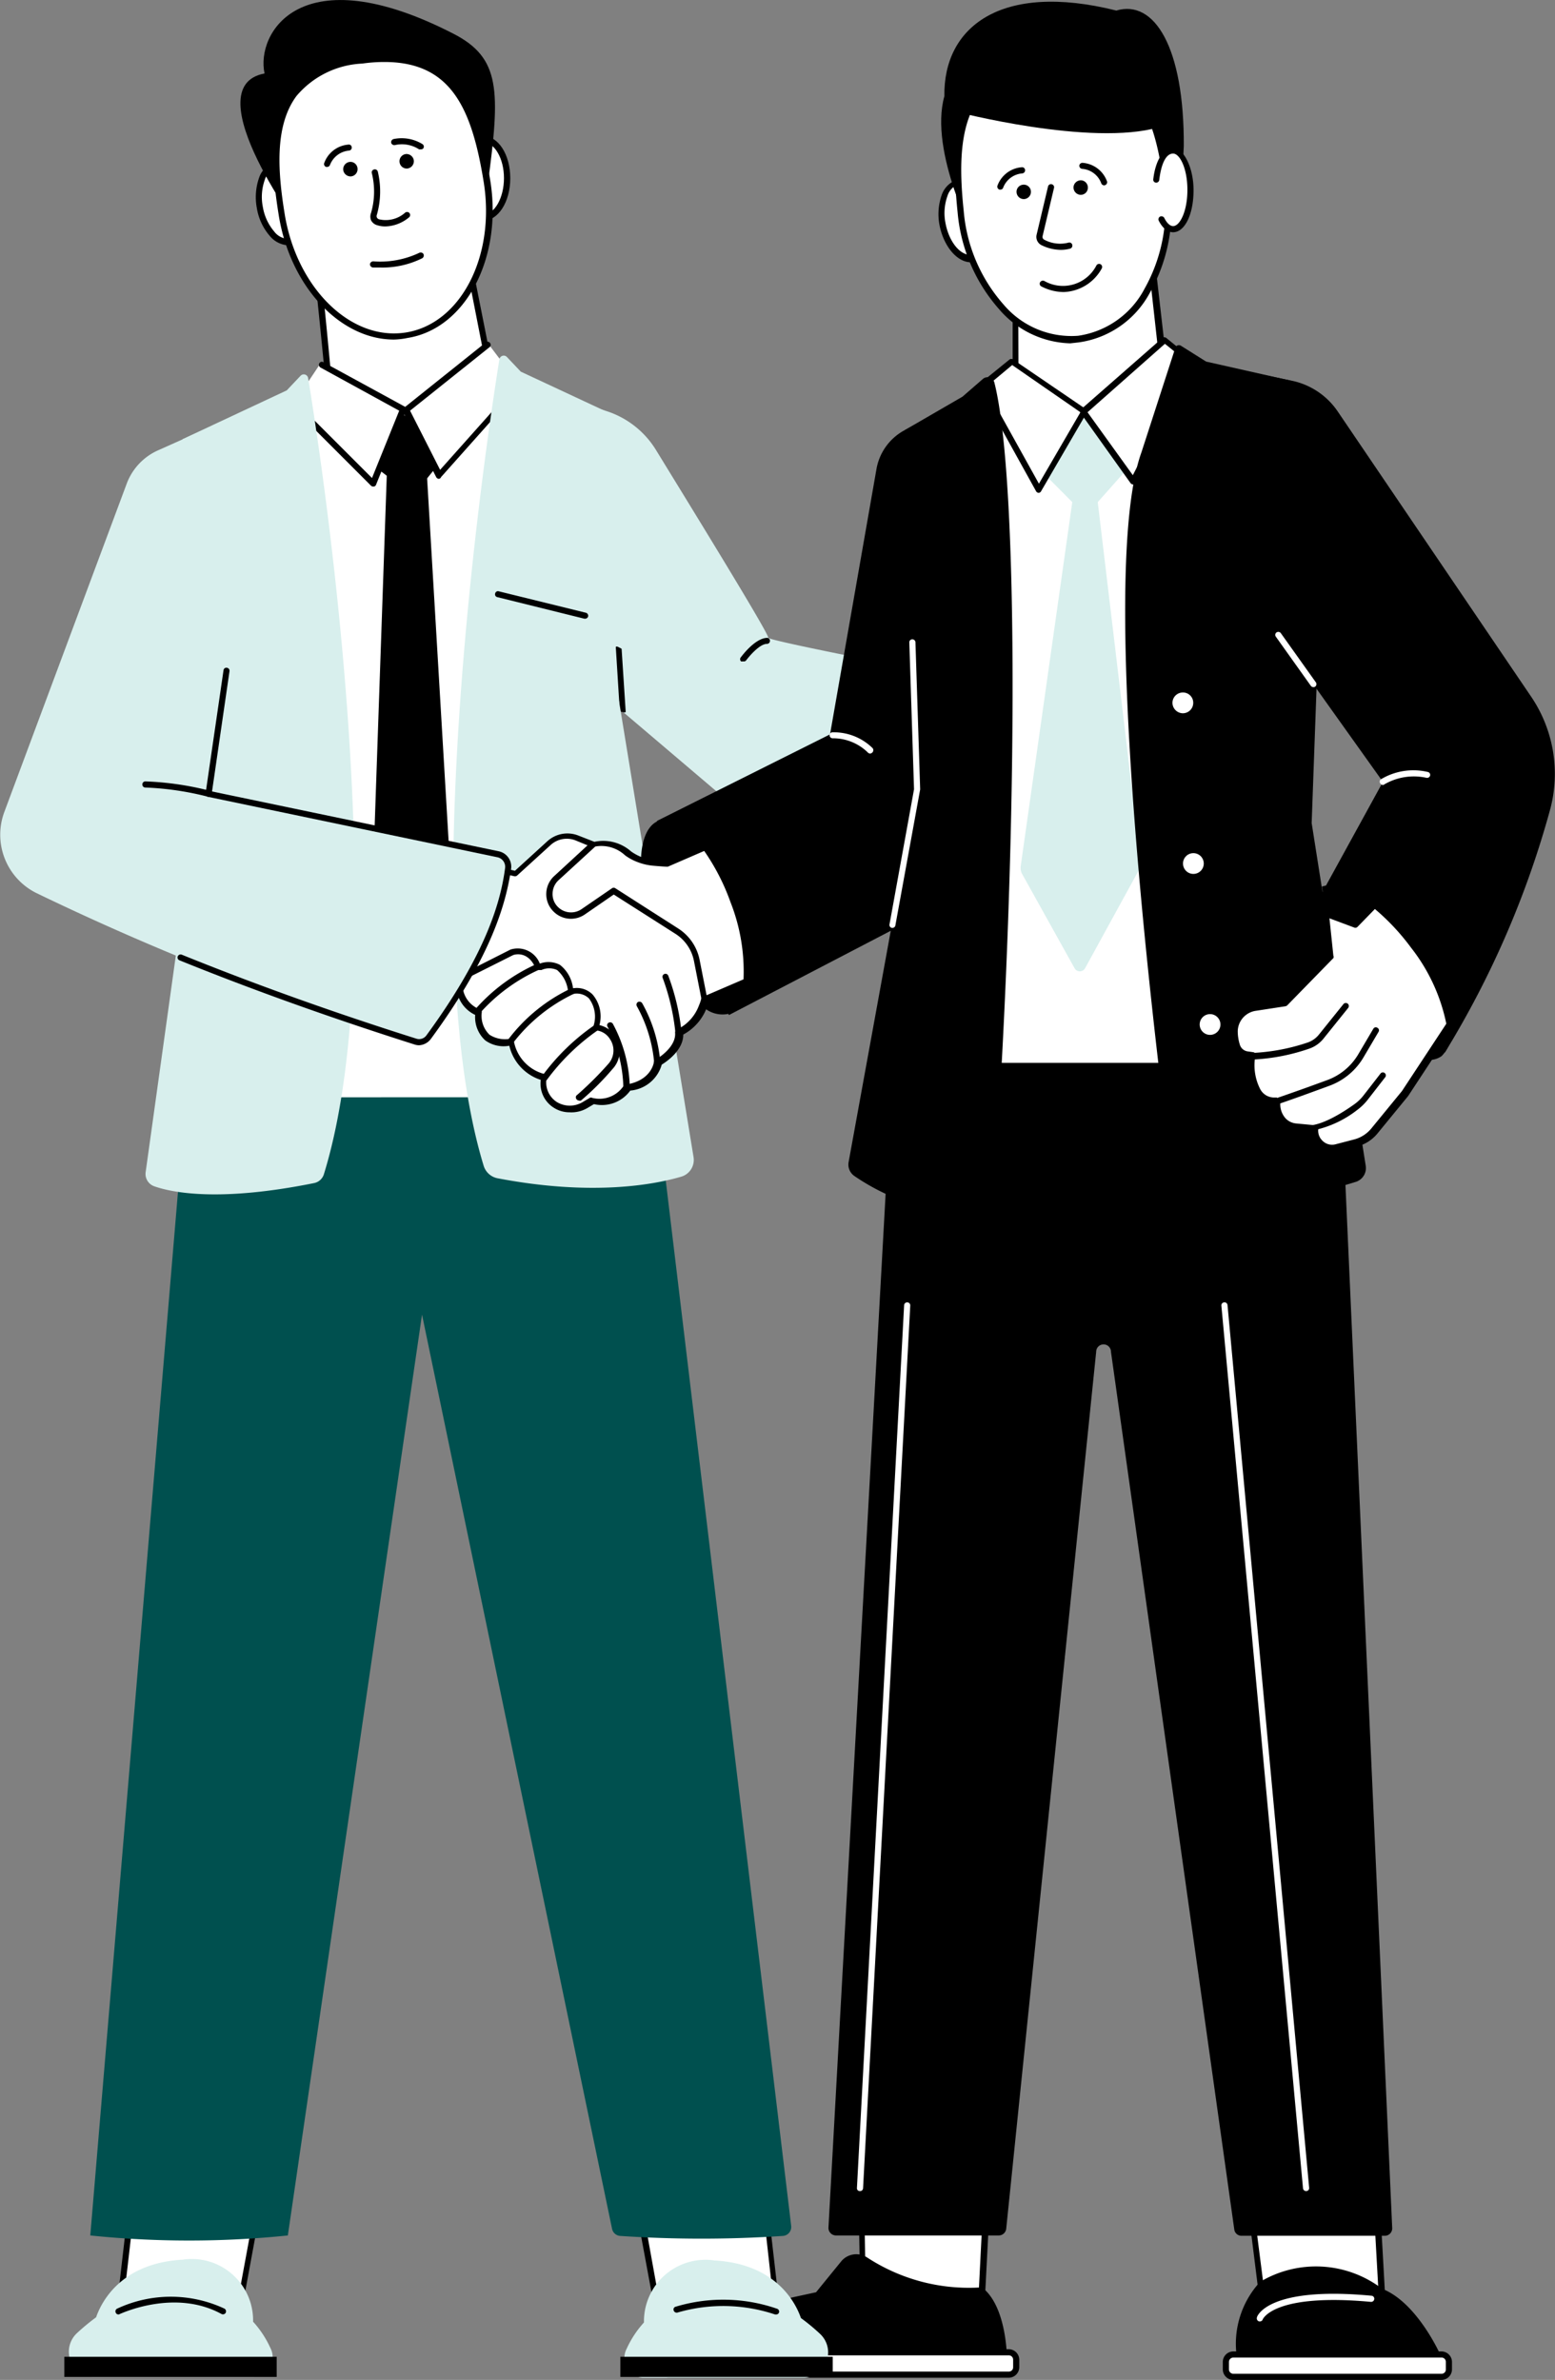 <svg id="_迹_1" data-name="卵迹_1" xmlns="http://www.w3.org/2000/svg" viewBox="0 0 98.86 151.25">
  <rect x="0" y="0" width="98.86" height="151.25" fill="#808080" stroke="none"/>
  <path d="M-361.41,386.83l-1.14-.37,1.57,19,7.84,6.66,16.61,2.95,1.39-10.57s-16.13-3.07-16.06-3.29-4.86-8.22-7.11-11.89A5.76,5.76,0,0,0-361.41,386.83Z" transform="translate(400.04 -360.68)" style="fill: #d8efed"/>
  <path d="M-360.47,405.93c-.09,0-.17-.08-.17-.12l-.25-4c0-.05.08-.06.18,0s.19.08.19.12l.26,4s-.08.06-.19,0Z" transform="translate(400.04 -360.68)"/>
  <path d="M-352.81,402.71a.19.19,0,0,1-.12,0,.19.19,0,0,1,0-.27c.09-.12.9-1.19,1.64-1.22a.18.18,0,0,1,.2.18.19.19,0,0,1-.19.2c-.47,0-1.14.8-1.34,1.07A.21.21,0,0,1-352.81,402.71Z" transform="translate(400.04 -360.68)"/>
  <path d="M-380.47,373.32c.25,1.36-.23,2.59-1.08,2.74s-1.72-.83-2-2.18.24-2.59,1.08-2.74S-380.71,372-380.47,373.32Z" transform="translate(400.04 -360.68)" style="fill: #fff"/>
  <path d="M-381.72,376.27a1.62,1.62,0,0,1-1.18-.61,3.56,3.56,0,0,1-.81-1.75,3.74,3.74,0,0,1,.14-1.93,1.51,1.51,0,0,1,1.1-1c1-.18,1.92.85,2.19,2.34a3.5,3.5,0,0,1-.14,1.92,1.52,1.52,0,0,1-1.09,1Zm-.55-4.95h-.13a1.15,1.15,0,0,0-.81.8,3.22,3.22,0,0,0-.12,1.71,3.23,3.23,0,0,0,.72,1.56,1.16,1.16,0,0,0,1,.47,1.16,1.16,0,0,0,.8-.8,3.22,3.22,0,0,0,.12-1.71C-380.87,372.21-381.58,371.32-382.27,371.32Z" transform="translate(400.04 -360.68)"/>
  <path d="M-370.89,372c0,1.38.69,2.5,1.55,2.5s1.55-1.12,1.55-2.5-.7-2.5-1.55-2.5S-370.89,370.63-370.89,372Z" transform="translate(400.04 -360.68)" style="fill: #fff"/>
  <path d="M-369.34,374.71c-1,0-1.75-1.19-1.75-2.7s.77-2.69,1.75-2.69,1.74,1.18,1.74,2.69S-368.37,374.71-369.34,374.71Zm0-5c-.74,0-1.36,1.05-1.36,2.3s.62,2.31,1.36,2.31S-368,373.26-368,372-368.61,369.71-369.34,369.71Z" transform="translate(400.04 -360.68)"/>
  <path d="M-380.68,375.7s-7.12-9.5-2.54-10.35c-.56-2.53,2.25-7.53,12-2.53,3,1.54,3,3.59,2.19,9.57Z" transform="translate(400.04 -360.68)"/>
  <path d="M-380.12,375.91c.21.5,1.13,10.71,1.13,10.71l5.56,3.31,4.79-4.44-2-10.07Z" transform="translate(400.04 -360.68)" style="fill: #fff"/>
  <path d="M-373.43,390.12l-.1,0-5.56-3.31a.22.22,0,0,1-.1-.15c-.36-4.07-1-10.26-1.11-10.65a.19.19,0,0,1,0-.18.19.19,0,0,1,.15-.09l9.51-.49a.19.19,0,0,1,.2.15l2,10.08a.18.18,0,0,1-.06.17l-4.79,4.44A.15.15,0,0,1-373.43,390.12Zm-5.38-3.62,5.35,3.19,4.61-4.27-1.92-9.8-9.11.48C-379.61,377.65-378.93,385.19-378.81,386.5Z" transform="translate(400.04 -360.68)"/>
  <path d="M-369.07,372.21c.78,4.83-1.5,9.21-5.1,9.79s-7.15-2.86-7.93-7.68-.58-9.07,5.1-9.8S-369.85,367.38-369.07,372.21Z" transform="translate(400.04 -360.68)" style="fill: #fff"/>
  <path d="M-375,382.26c-3.4,0-6.59-3.35-7.32-7.91-.44-2.72-.69-5.78.82-7.8a6.2,6.2,0,0,1,4.45-2.22c2.7-.34,4.66.26,6,1.83s1.84,3.92,2.18,6c.79,4.92-1.57,9.42-5.27,10A4.65,4.65,0,0,1-375,382.26Zm-.63-17.64a9.71,9.71,0,0,0-1.37.1,5.81,5.81,0,0,0-4.19,2.06c-1.42,1.91-1.18,4.87-.75,7.51.71,4.36,3.73,7.58,6.94,7.58a5,5,0,0,0,.77-.06c3.49-.56,5.7-4.86,4.94-9.57S-371.38,364.62-375.6,364.62Z" transform="translate(400.04 -360.68)"/>
  <polygon points="17.25 71.44 36.97 71.44 32.53 24.82 26.19 28.05 19.92 26.15 17.25 71.44" style="fill: #fff"/>
  <polygon points="8.78 136.55 7.7 145.97 15.37 145.97 17.2 136.05 8.78 136.55" style="fill: #fff"/>
  <path d="M-384.67,506.84h-7.68a.2.2,0,0,1-.14-.06.17.17,0,0,1-.05-.15l1.09-9.42a.19.19,0,0,1,.18-.18l8.42-.5a.2.2,0,0,1,.16.07.22.22,0,0,1,0,.16l-1.83,9.93A.19.19,0,0,1-384.67,506.84Zm-7.46-.38h7.29l1.76-9.52-8,.47Z" transform="translate(400.04 -360.68)"/>
  <path d="M-382.85,509.9a6.41,6.41,0,0,0-1.1-1.67,3.9,3.9,0,0,0-4.49-3.94c-3.94.22-5.17,2.73-5.49,3.66a13.69,13.69,0,0,0-1.21,1,1.61,1.61,0,0,0,.94,2.79h10.32A1.26,1.26,0,0,0-382.85,509.9Z" transform="translate(400.04 -360.68)" style="fill: #d8efed"/>
  <polygon points="62.89 136.5 62.4 145.97 54.84 144.71 54.66 134.62 62.89 136.5" style="fill: #fff"/>
  <path d="M-337.64,506.84h0l-7.57-1.26a.2.2,0,0,1-.16-.19l-.17-10.09a.15.15,0,0,1,.07-.15.16.16,0,0,1,.16,0l8.23,1.88a.2.2,0,0,1,.15.2l-.49,9.47a.17.17,0,0,1-.07.14A.17.17,0,0,1-337.64,506.84Zm-7.38-1.62,7.2,1.2.46-9.09-7.82-1.79Z" transform="translate(400.04 -360.68)"/>
  <polygon points="87.34 136.77 87.87 146.24 80.21 145.79 78.96 135.78 87.34 136.77" style="fill: #fff"/>
  <path d="M-312.17,507.11h0l-7.65-.44a.21.21,0,0,1-.19-.17l-1.25-10a.23.23,0,0,1,.06-.16.18.18,0,0,1,.16-.05l8.38,1a.19.19,0,0,1,.17.18l.53,9.47a.22.22,0,0,1-.06.15A.19.19,0,0,1-312.17,507.11Zm-7.49-.82,7.28.42-.51-9.09-8-.94Z" transform="translate(400.04 -360.68)"/>
  <path d="M-337,374.41c.25,1.35-.23,2.58-1.08,2.73s-1.72-.82-2-2.18.24-2.58,1.08-2.74S-337.29,373.05-337,374.41Z" transform="translate(400.04 -360.68)" style="fill: #fff"/>
  <path d="M-338.31,377.35c-.88,0-1.73-1-2-2.36a3.7,3.7,0,0,1,.14-1.92,1.54,1.54,0,0,1,1.1-1,1.49,1.49,0,0,1,1.38.59,3.51,3.51,0,0,1,.81,1.75,3.54,3.54,0,0,1-.14,1.93,1.51,1.51,0,0,1-1.09,1A.78.78,0,0,1-338.31,377.35Zm-.53-5H-339a1.17,1.17,0,0,0-.81.8,3.22,3.22,0,0,0-.12,1.71c.23,1.23,1,2.16,1.75,2a1.14,1.14,0,0,0,.8-.8,3.22,3.22,0,0,0,.12-1.71,3.22,3.22,0,0,0-.71-1.56A1.27,1.27,0,0,0-338.84,372.4Z" transform="translate(400.04 -360.68)"/>
  <path d="M-338,376s-3-5.66-2-9.21c-.07-4.38,3.57-7.28,10.93-5.44,2.42-.72,4.32,2.33,4.29,8.61-.21,5.25-1.48,6.57-1.48,6.57Z" transform="translate(400.04 -360.68)"/>
  <polygon points="64.57 17.15 64.57 26.61 68.93 29.52 74.14 24.78 73.17 16.04 64.57 17.15" style="fill: #fff"/>
  <path d="M-331.12,390.39a.23.23,0,0,1-.11,0l-4.35-2.91a.21.21,0,0,1-.08-.16v-9.46a.19.19,0,0,1,.16-.19l8.6-1.12a.18.18,0,0,1,.14,0,.18.18,0,0,1,.08.13l1,8.74a.22.22,0,0,1-.06.17l-5.22,4.74A.15.15,0,0,1-331.12,390.39Zm-4.16-3.21,4.14,2.77,5-4.57-.94-8.45-8.23,1.07Z" transform="translate(400.04 -360.68)"/>
  <path d="M-325.88,372.79c.5,4.86-2,9.11-5.65,9.49s-7-3.26-7.49-8.13-.05-9.08,5.66-9.48S-326.39,367.93-325.88,372.79Z" transform="translate(400.04 -360.68)" style="fill: #fff"/>
  <path d="M-332,382.5a6.17,6.17,0,0,1-4.54-2.19,10.69,10.69,0,0,1-2.62-6.14c-.28-2.74-.36-5.8,1.27-7.73a6.17,6.17,0,0,1,4.56-2c2.73-.19,4.64.52,5.87,2.17s1.6,4,1.82,6.13h0a10.7,10.7,0,0,1-1.3,6.55,6.07,6.07,0,0,1-4.52,3.15Zm-.47-17.67-.83,0a5.86,5.86,0,0,0-4.3,1.83c-1.52,1.82-1.45,4.78-1.17,7.44a10.25,10.25,0,0,0,2.52,5.92,5.65,5.65,0,0,0,4.75,2,5.68,5.68,0,0,0,4.23-3,10.37,10.37,0,0,0,1.25-6.31h0C-326.58,367.9-327.87,364.83-332.52,364.83Z" transform="translate(400.04 -360.68)"/>
  <path d="M-334.5,372.83a.46.46,0,0,1-.41.5.46.46,0,0,1-.5-.41.45.45,0,0,1,.41-.5A.45.45,0,0,1-334.5,372.83Z" transform="translate(400.04 -360.68)"/>
  <path d="M-336.44,372.73h-.06a.2.2,0,0,1-.13-.24,1.79,1.79,0,0,1,1.54-1.18.19.19,0,0,1,.22.17.2.2,0,0,1-.17.22,1.42,1.42,0,0,0-1.22.9A.18.18,0,0,1-336.44,372.73Z" transform="translate(400.04 -360.68)"/>
  <path d="M-331.79,372.56a.47.47,0,0,0,.42.5.45.45,0,0,0,.49-.42.46.46,0,0,0-.41-.5A.47.47,0,0,0-331.79,372.56Z" transform="translate(400.04 -360.68)"/>
  <path d="M-329.84,372.46a.2.2,0,0,1-.19-.14,1.41,1.41,0,0,0-1.22-.91.2.2,0,0,1-.17-.22.2.2,0,0,1,.22-.16,1.79,1.79,0,0,1,1.54,1.18.2.2,0,0,1-.13.24Z" transform="translate(400.04 -360.68)"/>
  <path d="M-339.34,367.76s8.67,2.27,13,1l-.32-3.45-5.92-2.21-6.34,1.78Z" transform="translate(400.04 -360.68)"/>
  <ellipse cx="74.58" cy="12.07" rx="1.11" ry="2.5" style="fill: #fff"/>
  <path d="M-325.46,375.44c-.35,0-.67-.26-.91-.73a.2.2,0,0,1,.09-.27.21.21,0,0,1,.26.09c.16.33.37.52.56.52.43,0,.91-.94.91-2.3s-.48-2.31-.91-2.31-.75.59-.88,1.68a.2.2,0,0,1-.21.17.19.19,0,0,1-.17-.22c.14-1.21.65-2,1.26-2s1.3,1.16,1.3,2.7S-324.72,375.44-325.46,375.44Z" transform="translate(400.04 -360.68)"/>
  <path d="M-332.61,376.56a2.84,2.84,0,0,1-1.2-.29.59.59,0,0,1-.33-.66l.73-3.08a.19.19,0,0,1,.23-.14.19.19,0,0,1,.15.23l-.73,3.08a.2.2,0,0,0,.12.22,2.13,2.13,0,0,0,1.53.18.19.19,0,0,1,.24.14.2.2,0,0,1-.13.24A2.23,2.23,0,0,1-332.61,376.56Z" transform="translate(400.04 -360.68)"/>
  <path d="M-332.42,379.24a3.12,3.12,0,0,1-1.42-.36.19.19,0,0,1-.07-.27.21.21,0,0,1,.27-.07h0a2.39,2.39,0,0,0,3.31-1,.2.2,0,0,1,.27-.06.2.2,0,0,1,.06.27A2.87,2.87,0,0,1-332.42,379.24Z" transform="translate(400.04 -360.68)"/>
  <polygon points="63.5 24.99 68.49 27.4 74.58 24.24 75.87 70.5 60.12 70.5 63.5 24.99" style="fill: #fff"/>
  <path d="M-343.3,428.66l-4.07,73.59a.48.48,0,0,0,.47.5h10.36a.48.48,0,0,0,.47-.42l5.72-55.74a.47.47,0,0,1,.94,0l7.84,55.78a.46.46,0,0,0,.46.4H-312a.47.47,0,0,0,.47-.49l-3.3-73.6a.47.47,0,0,0-.47-.45h-27.48A.48.48,0,0,0-343.3,428.66Z" transform="translate(400.04 -360.68)"/>
  <path d="M-344.88,504.17a11.82,11.82,0,0,0,7.05,1.89.56.56,0,0,1,.42.16c1.41,1.34,1.39,4.43,1.39,4.43h-21.39l.07-1a1.78,1.78,0,0,1,1.38-1.6l7.8-1.69,1.63-2A1.25,1.25,0,0,1-344.88,504.17Z" transform="translate(400.04 -360.68)"/>
  <rect x="42.03" y="149.49" width="22.58" height="1.42" rx="0.47" style="fill: #fff"/>
  <path d="M-335.91,511.79h-21.63a.67.67,0,0,1-.67-.67v-.48a.67.67,0,0,1,.67-.66h21.63a.67.67,0,0,1,.67.66v.48A.67.67,0,0,1-335.91,511.79Zm-21.63-1.42a.27.27,0,0,0-.28.27v.48a.27.27,0,0,0,.28.28h21.63a.27.27,0,0,0,.28-.28v-.48a.27.27,0,0,0-.28-.27Z" transform="translate(400.04 -360.68)"/>
  <rect x="77.94" y="149.63" width="14.18" height="1.42" rx="0.47" style="fill: #fff"/>
  <path d="M-308.4,511.93h-13.23a.67.67,0,0,1-.67-.67v-.47a.67.67,0,0,1,.67-.67h13.23a.67.67,0,0,1,.67.67v.47A.67.67,0,0,1-308.4,511.93Zm-13.23-1.42a.28.28,0,0,0-.28.28v.47a.28.28,0,0,0,.28.28h13.23a.27.27,0,0,0,.28-.28v-.47a.27.27,0,0,0-.28-.28Z" transform="translate(400.04 -360.68)"/>
  <polygon points="48.26 136.55 49.34 145.97 41.67 145.97 39.84 136.05 48.26 136.55" style="fill: #fff"/>
  <path d="M-350.7,506.84h-7.67a.18.18,0,0,1-.19-.15l-1.84-9.93a.18.18,0,0,1,0-.16.2.2,0,0,1,.16-.07l8.42.5a.2.2,0,0,1,.18.18l1.08,9.42a.17.17,0,0,1-.05.15A.17.17,0,0,1-350.7,506.84Zm-7.51-.38h7.29l-1-9-8-.47Z" transform="translate(400.04 -360.68)"/>
  <path d="M-347.91,509a12.38,12.38,0,0,0-1.21-1c-.32-.93-1.55-3.44-5.49-3.66a3.91,3.91,0,0,0-4.49,3.94,6.41,6.41,0,0,0-1.1,1.67,1.26,1.26,0,0,0,1,1.84h10.32A1.61,1.61,0,0,0-347.91,509Z" transform="translate(400.04 -360.68)" style="fill: #d8efed"/>
  <path d="M-388.22,430.42l-6.08,72.33a61.27,61.27,0,0,0,12.56,0l8.53-58.52,12.08,58.09a.57.57,0,0,0,.52.46,77.55,77.55,0,0,0,10.34,0,.57.57,0,0,0,.53-.64l-8.61-71.73Z" transform="translate(400.04 -360.68)" style="fill: #00504f"/>
  <polygon points="25.49 26.22 23.3 29.25 26.26 31.51 28.59 28.62 25.49 26.22"/>
  <path d="M-375.43,390.31l-1.11,32.07a1.53,1.53,0,0,0,.48,1.06l2,2a.35.35,0,0,0,.46,0l2.07-1.94a1.49,1.49,0,0,0,.5-1.11l-1.9-32.05Z" transform="translate(400.04 -360.68)"/>
  <polygon points="20.35 23.13 25.63 26.01 23.73 30.73 18.66 25.66 20.35 23.13" style="fill: #fff"/>
  <polygon points="25.77 26.08 27.88 30.24 33.02 24.46 31.05 21.86 25.77 26.08" style="fill: #fff"/>
  <path d="M-376.32,391.6a.19.19,0,0,1-.13-.05l-5.05-5.05a.2.2,0,0,1,0-.27.19.19,0,0,1,.28,0l4.83,4.83,1.73-4.28-5-2.74a.2.2,0,0,1-.08-.27.18.18,0,0,1,.26-.07l5.17,2.82a.19.19,0,0,1,.08.24l-1.9,4.72a.17.17,0,0,1-.14.12Z" transform="translate(400.04 -360.68)"/>
  <path d="M-372.16,391.11h0a.21.21,0,0,1-.15-.11l-2.11-4.15a.2.2,0,0,1,.05-.24l5.19-4.15a.19.19,0,0,1,.28,0,.2.2,0,0,1,0,.27l-5.07,4.05,1.91,3.76,4.85-5.44-.28-.37a.19.19,0,0,1,0-.27.2.2,0,0,1,.28,0l.37.5a.18.18,0,0,1,0,.25L-372,391A.16.16,0,0,1-372.16,391.11Z" transform="translate(400.04 -360.68)"/>
  <path d="M-388.43,388.59l6.62-3.1.88-.93a.28.28,0,0,1,.48.15c.75,4.55,5.61,35.72,1,50.6a.82.82,0,0,1-.63.56c-6,1.21-9,.61-10.16.2a.83.83,0,0,1-.54-.9l4.42-31.72Z" transform="translate(400.04 -360.68)" style="fill: #d8efed"/>
  <path d="M-360.31,387.39l-6.62-3.09-.89-.94a.28.28,0,0,0-.47.15c-.73,4.56-5.58,36.27-1,51.26a1.15,1.15,0,0,0,.87.79c6,1.15,9.95.41,11.66-.09a1.11,1.11,0,0,0,.81-1.27l-5.13-31.38Z" transform="translate(400.04 -360.68)" style="fill: #d8efed"/>
  <path d="M-373.73,370.89a.47.47,0,0,1-.41.5.46.46,0,0,1-.5-.42.46.46,0,0,1,.41-.5A.47.47,0,0,1-373.73,370.89Z" transform="translate(400.04 -360.68)"/>
  <path d="M-377.31,371.39a.46.46,0,0,1-.41.5.47.47,0,0,1-.5-.42.47.47,0,0,1,.42-.5A.45.45,0,0,1-377.31,371.39Z" transform="translate(400.04 -360.68)"/>
  <path d="M-379.25,371.29h-.05a.19.19,0,0,1-.13-.24,1.78,1.78,0,0,1,1.54-1.18.18.18,0,0,1,.21.16.19.19,0,0,1-.16.22,1.43,1.43,0,0,0-1.22.91A.2.2,0,0,1-379.25,371.29Z" transform="translate(400.04 -360.68)"/>
  <path d="M-373.29,370.17a.23.23,0,0,1-.11,0,2,2,0,0,0-1.53-.27.21.21,0,0,1-.24-.14.21.21,0,0,1,.14-.24,2.52,2.52,0,0,1,1.85.32.19.19,0,0,1,.05.27A.18.18,0,0,1-373.29,370.17Z" transform="translate(400.04 -360.68)"/>
  <path d="M-375.53,375.07a1.68,1.68,0,0,1-.54-.08.62.62,0,0,1-.38-.31.64.64,0,0,1,0-.47,4.86,4.86,0,0,0,.05-2.52.19.19,0,0,1,.14-.24.19.19,0,0,1,.24.14,5.42,5.42,0,0,1-.06,2.74.21.21,0,0,0,0,.17.23.23,0,0,0,.15.12,1.85,1.85,0,0,0,1.63-.41.2.2,0,0,1,.28,0,.19.19,0,0,1,0,.27A2.44,2.44,0,0,1-375.53,375.07Z" transform="translate(400.04 -360.68)"/>
  <path d="M-375.93,377.68h-.41a.21.21,0,0,1-.18-.21.21.21,0,0,1,.21-.18,5.8,5.8,0,0,0,2.92-.54.21.21,0,0,1,.27.07.21.21,0,0,1-.07.27A5.71,5.71,0,0,1-375.93,377.68Z" transform="translate(400.04 -360.68)"/>
  <path d="M-352.57,423.1c-.11,1-.48,1.78-1.1,2a1.82,1.82,0,0,1-1.69-.45,10.7,10.7,0,0,1-3.08-4.75,12.74,12.74,0,0,1-.85-4.42c0-1.37.4-2.37,1.13-2.64s2,.44,3,1.83a14.07,14.07,0,0,1,1.77,3.38A11.91,11.91,0,0,1-352.57,423.1Z" transform="translate(400.04 -360.68)"/>
  <path d="M-339.62,386.46l-2.89,1.55a3.48,3.48,0,0,0-1.81,2.49l-2.95,16.85-11,5.5,4.57,12.34,14.62-7.61Z" transform="translate(400.04 -360.68)"/>
  <path d="M-352.57,423.07l-2.68,1.15a2.57,2.57,0,0,1-.15.43,3,3,0,0,1-1.5,1.66c.09,1.11-1.35,1.9-1.35,1.9a2,2,0,0,1-2,1.6,2,2,0,0,1-2.23.83l-.44.27a1.8,1.8,0,0,1-1.87,0,1.66,1.66,0,0,1-.72-1.75,2.88,2.88,0,0,1-2.09-2.25,1.64,1.64,0,0,1-2.12-1.86,1.9,1.9,0,0,1-1.08-1.09,1,1,0,0,1,.23-1.12l.16-.16-2.73-.56,3.21-6.49,2.59.6,2.13-1.94a1.69,1.69,0,0,1,1.78-.33l1,.41a2.4,2.4,0,0,1,2.23.56,3,3,0,0,0,.75.41,3.6,3.6,0,0,0,.93.21l.82.06,2.46-1.09A14.2,14.2,0,0,1-353.4,418,11.86,11.86,0,0,1-352.57,423.07Z" transform="translate(400.04 -360.68)" style="fill: #fff"/>
  <path d="M-363.83,431.37a1.83,1.83,0,0,1-1-.29,1.8,1.8,0,0,1-.83-1.77,3,3,0,0,1-2-2.17,2,2,0,0,1-1.53-.34,2,2,0,0,1-.64-1.62,2.08,2.08,0,0,1-1.06-1.14,1.22,1.22,0,0,1,.18-1.23l-2.38-.49a.21.21,0,0,1-.14-.1.25.25,0,0,1,0-.17l3.22-6.49a.2.2,0,0,1,.22-.11l2.49.57,2.05-1.87a1.89,1.89,0,0,1,2-.36l1,.39a2.67,2.67,0,0,1,2.33.61,3.21,3.21,0,0,0,.71.38,3.67,3.67,0,0,0,.87.2l.77.06,2.42-1.08a.19.19,0,0,1,.23.06,14.36,14.36,0,0,1,1.82,3.47,12.29,12.29,0,0,1,.83,5.21.18.18,0,0,1-.11.15l-2.6,1.12a3.45,3.45,0,0,1-.13.37,3.25,3.25,0,0,1-1.49,1.7c0,1-1.06,1.72-1.37,1.91a2.28,2.28,0,0,1-2,1.65,2.23,2.23,0,0,1-2.31.86l-.37.22A2,2,0,0,1-363.83,431.37Zm-3.73-4.65a.15.15,0,0,1,.11,0,.16.16,0,0,1,.08.13,2.65,2.65,0,0,0,1.95,2.09.2.2,0,0,1,.14.21,1.48,1.48,0,0,0,.63,1.56,1.59,1.59,0,0,0,1.67,0l.44-.26a.14.14,0,0,1,.14,0,1.85,1.85,0,0,0,2-.75.19.19,0,0,1,.14-.09c1.65-.25,1.79-1.42,1.79-1.43a.23.23,0,0,1,.1-.15s1.33-.74,1.25-1.72a.24.24,0,0,1,.12-.2,2.75,2.75,0,0,0,1.4-1.54,2.51,2.51,0,0,0,.14-.41.28.28,0,0,1,.11-.13l2.58-1.11a12,12,0,0,0-.83-4.91,13.77,13.77,0,0,0-1.67-3.25l-2.31,1-.08,0s-.15,0-.84-.06a3.59,3.59,0,0,1-1-.23,3.24,3.24,0,0,1-.8-.43,2.21,2.21,0,0,0-2-.54.19.19,0,0,1-.15,0l-1-.41a1.52,1.52,0,0,0-1.58.29l-2.13,1.94a.21.21,0,0,1-.17.05l-2.44-.56-3,6.12,2.49.51a.23.23,0,0,1,.15.14.2.2,0,0,1-.05.19l-.16.16a.82.82,0,0,0-.19.9,1.69,1.69,0,0,0,1,1,.18.18,0,0,1,.12.18,1.67,1.67,0,0,0,.49,1.43,1.82,1.82,0,0,0,1.39.24Zm15-3.65Z" transform="translate(400.04 -360.68)"/>
  <path d="M-355.25,424.36a.19.19,0,0,1-.19-.16l-.48-2.44a2.65,2.65,0,0,0-1.19-1.74l-3.91-2.49-1.83,1.26a1.56,1.56,0,0,1-2-.18,1.54,1.54,0,0,1-.46-1.14,1.55,1.55,0,0,1,.51-1.12l2.29-2.11a.19.19,0,0,1,.27,0,.19.19,0,0,1,0,.28l-2.29,2.1a1.18,1.18,0,0,0-.38.85,1.14,1.14,0,0,0,.34.85,1.18,1.18,0,0,0,1.5.14l1.94-1.33a.18.18,0,0,1,.21,0l4,2.56a3.07,3.07,0,0,1,1.36,2l.48,2.44a.2.2,0,0,1-.15.23Z" transform="translate(400.04 -360.68)"/>
  <path d="M-356.9,426.5a.2.2,0,0,1-.2-.18,14.11,14.11,0,0,0-.81-3.49.19.19,0,0,1,.11-.25.19.19,0,0,1,.25.12,14.39,14.39,0,0,1,.84,3.59.2.2,0,0,1-.17.21Z" transform="translate(400.04 -360.68)"/>
  <path d="M-358.25,428.41a.2.2,0,0,1-.2-.18,9,9,0,0,0-1.1-3.6.2.2,0,0,1,.07-.27.21.21,0,0,1,.27.08,9.27,9.27,0,0,1,1.15,3.75.19.19,0,0,1-.17.21Z" transform="translate(400.04 -360.68)"/>
  <path d="M-360.21,430a.21.21,0,0,1-.2-.19,8.66,8.66,0,0,0-1-3.87.18.18,0,0,1,.06-.26.2.2,0,0,1,.27.06A8.89,8.89,0,0,1-360,429.8a.2.2,0,0,1-.18.21Z" transform="translate(400.04 -360.68)"/>
  <path d="M-363.24,430.62a.19.19,0,0,1-.16-.1.18.18,0,0,1,.06-.26,21.68,21.68,0,0,0,1.95-1.94,1.28,1.28,0,0,0,.13-1.6,1.18,1.18,0,0,0-.91-.56h0a.18.18,0,0,1-.15-.08.18.18,0,0,1,0-.16,1.92,1.92,0,0,0-.28-1.79,1.12,1.12,0,0,0-1.09-.26.21.21,0,0,1-.15,0,.2.2,0,0,1-.08-.12,2.07,2.07,0,0,0-.7-1.42,1.19,1.19,0,0,0-1,0l-.15,0a.21.21,0,0,1-.22-.12c-.48-1.12-1.33-.87-1.43-.83l-2.67,1.34a.2.2,0,0,1-.26-.08.19.19,0,0,1,.09-.26l2.67-1.35h0a1.51,1.51,0,0,1,1.87.89,1.58,1.58,0,0,1,1.28.08,2.22,2.22,0,0,1,.83,1.49,1.41,1.41,0,0,1,1.25.4,2.14,2.14,0,0,1,.43,1.94,1.6,1.6,0,0,1,1,.7,1.68,1.68,0,0,1-.17,2.09,17.39,17.39,0,0,1-2,2A.17.17,0,0,1-363.24,430.62Z" transform="translate(400.04 -360.68)"/>
  <path d="M-369.62,425.06a.17.17,0,0,1-.13-.05.19.19,0,0,1,0-.27,11.33,11.33,0,0,1,3.86-2.81.21.21,0,0,1,.25.12.19.19,0,0,1-.11.25,11.15,11.15,0,0,0-3.71,2.69A.16.16,0,0,1-369.62,425.06Z" transform="translate(400.04 -360.68)"/>
  <path d="M-367.61,427a.21.21,0,0,1-.11,0,.18.18,0,0,1,0-.27,10.73,10.73,0,0,1,4-3.24.2.2,0,0,1,.25.11.19.19,0,0,1-.11.25,10.61,10.61,0,0,0-3.84,3.11A.21.21,0,0,1-367.61,427Z" transform="translate(400.04 -360.68)"/>
  <path d="M-365.47,429.36a.27.27,0,0,1-.12,0,.19.19,0,0,1,0-.27,13.87,13.87,0,0,1,3.36-3.27.2.2,0,0,1,.27.08.19.19,0,0,1-.08.26,13.77,13.77,0,0,0-3.24,3.16A.18.18,0,0,1-365.47,429.36Z" transform="translate(400.04 -360.68)"/>
  <path d="M-367.71,415.89c-.33,2.22-1.28,5.55-5.06,10.71a.8.8,0,0,1-.86.28,169.52,169.52,0,0,1-24.13-9.46,4.14,4.14,0,0,1-2-5.15l7.79-20.89a3.76,3.76,0,0,1,2-2.09l2.37-1.06,2.1,14.75-1.19,8.15,18.4,3.84A.81.81,0,0,1-367.71,415.89Z" transform="translate(400.04 -360.68)" style="fill: #d8efed"/>
  <path d="M-373.4,427.11a.93.93,0,0,1-.29-.05c-5.32-1.69-10.35-3.49-14.94-5.35a.19.19,0,0,1-.11-.25.2.2,0,0,1,.25-.11c4.59,1.86,9.6,3.66,14.92,5.34a.57.57,0,0,0,.64-.21c3.87-5.28,4.73-8.59,5-10.62a.62.62,0,0,0-.49-.7l-18.4-3.84a.19.19,0,0,1-.15-.22l1.14-7.82a.18.18,0,0,1,.22-.16.19.19,0,0,1,.16.22l-1.11,7.64,18.22,3.8a1,1,0,0,1,.79,1.14c-.31,2.07-1.17,5.44-5.1,10.79A1,1,0,0,1-373.4,427.11Z" transform="translate(400.04 -360.68)"/>
  <path d="M-321.43,510.31h12.95s-1.47-3.31-3.69-4.17a6.93,6.93,0,0,0-7.76-.44A5.8,5.8,0,0,0-321.43,510.31Z" transform="translate(400.04 -360.68)"/>
  <path d="M-319.91,508.21H-320a.2.2,0,0,1-.13-.25c0-.08.7-2,7.28-1.38a.19.19,0,0,1,.18.21.2.2,0,0,1-.22.18c-6.18-.57-6.86,1.1-6.87,1.11A.18.18,0,0,1-319.91,508.21Z" transform="translate(400.04 -360.68)" style="fill: #fff"/>
  <path d="M-331.67,387.14l-2.48,3.16,2.28,2.29-3.28,23.15a.81.81,0,0,0,.09.48l3.34,6a.38.38,0,0,0,.66,0l3.45-6.29a.9.9,0,0,0,.09-.46l-2.73-22.88,2.07-2.33-2.68-3.24Z" transform="translate(400.04 -360.68)" style="fill: #d8efed"/>
  <polygon points="64.33 23.03 68.95 26.17 66.04 31.15 62.4 24.6 64.33 23.03" style="fill: #fff"/>
  <path d="M-334,392h0a.19.19,0,0,1-.17-.1l-3.63-6.55a.2.2,0,0,1,0-.25l1.94-1.57a.19.19,0,0,1,.23,0l4.61,3.14a.19.19,0,0,1,.06.26l-2.91,5A.19.19,0,0,1-334,392Zm-3.39-6.7,3.4,6.12,2.64-4.54-4.34-3Z" transform="translate(400.04 -360.68)"/>
  <polygon points="72.01 30.6 68.71 26.21 74.02 21.63 75.87 23.12 72.01 30.6" style="fill: #fff"/>
  <path d="M-328,391.47a.21.21,0,0,1-.16-.08l-3.16-4.43a.19.19,0,0,1,0-.26l5.18-4.54a.2.2,0,0,1,.25,0l1.84,1.5a.18.18,0,0,1,.05.24l-3.86,7.48a.18.18,0,0,1-.15.1Zm-2.9-4.59,2.88,4,3.64-7.06-1.6-1.29Z" transform="translate(400.04 -360.68)"/>
  <path d="M-345.72,435.42a14.11,14.11,0,0,0,8,2.46.84.84,0,0,0,.81-.78c1.61-22.41,1.68-45.82.09-52.1a.45.45,0,0,0-.74-.23l-1.29,1.12-3.66,2.12.74,22.83-4.32,23.7A.88.88,0,0,0-345.72,435.42Z" transform="translate(400.04 -360.68)"/>
  <path d="M-343.34,419.65h0a.19.19,0,0,1-.15-.22l1.56-8.59-.3-9.33a.19.19,0,0,1,.19-.2.2.2,0,0,1,.2.18l.3,9.36v0l-1.57,8.61A.2.2,0,0,1-343.34,419.65Z" transform="translate(400.04 -360.68)" style="fill: #fff"/>
  <path d="M-315,423.46l1.79,11.33a.92.92,0,0,1-.63,1,38.49,38.49,0,0,1-10.6,1.73.92.92,0,0,1-.89-.79c-.75-5.47-5.14-39-2.14-47.31l2.15-6.63a.24.24,0,0,1,.37-.13l1.59,1,5.37,1.21,1.67,19-.33,9.12.63,4Z" transform="translate(400.04 -360.68)"/>
  <path d="M-315,386.82l12.3,18.13a8.74,8.74,0,0,1,1.21,7.18,59.51,59.51,0,0,1-6.69,15.44l-8.24-9.37,4.3-7.83-7.81-10.95-.45-15.05,2.44.5A4.67,4.67,0,0,1-315,386.82Z" transform="translate(400.04 -360.68)"/>
  <path d="M-312.11,410.57a.21.21,0,0,1-.16-.08.2.2,0,0,1,0-.27,4,4,0,0,1,3-.48.19.19,0,0,1,.15.23.2.2,0,0,1-.24.14h0a3.73,3.73,0,0,0-2.67.42A.19.19,0,0,1-312.11,410.57Z" transform="translate(400.04 -360.68)" style="fill: #fff"/>
  <path d="M-308.39,427.8a1.39,1.39,0,0,1-.91.24c-1.39-.07-3.49-1.59-5.23-3.94-.16-.21-.3-.42-.45-.64l-.7-4.43-.32-2c.81-.31,2.07.18,3.4,1.24a13.82,13.82,0,0,1,2.46,2.61,11.46,11.46,0,0,1,2.29,5A2.06,2.06,0,0,1-308.39,427.8Z" transform="translate(400.04 -360.68)"/>
  <path d="M-307.85,425.84l-1.45,2.2-1.41,2.15-2,2.38a2.22,2.22,0,0,1-1.17.75l-1.19.32a1.05,1.05,0,0,1-1.05-.3,1.05,1.05,0,0,1-.3-.89l-1.27-.13a1.25,1.25,0,0,1-.83-.41,1.56,1.56,0,0,1-.36-1.2H-319a1.19,1.19,0,0,1-1.11-.64,3.48,3.48,0,0,1-.33-2.25l-.36-.05a.82.82,0,0,1-.66-.58,3,3,0,0,1-.13-.9,1.53,1.53,0,0,1,1.31-1.48l1.89-.3,2.93-3-.26-2.46,0-.23,1.87.7,1.23-1.26a13.82,13.82,0,0,1,2.46,2.61A11.46,11.46,0,0,1-307.85,425.84Z" transform="translate(400.04 -360.68)" style="fill: #fff"/>
  <path d="M-315.31,433.87a1.24,1.24,0,0,1-.92-.4,1.32,1.32,0,0,1-.36-.85l-1.08-.1a1.46,1.46,0,0,1-.95-.48,1.72,1.72,0,0,1-.42-1.13,1.39,1.39,0,0,1-1.2-.73,3.64,3.64,0,0,1-.38-2.18l-.16,0a1,1,0,0,1-.83-.71,3.65,3.65,0,0,1-.14-1,1.72,1.72,0,0,1,1.48-1.67l1.83-.29,2.82-2.92-.27-2.6a.18.18,0,0,1,.07-.17.21.21,0,0,1,.19,0l1.75.65,1.14-1.17a.2.2,0,0,1,.26,0,14.82,14.82,0,0,1,2.5,2.65,11.68,11.68,0,0,1,2.32,5.09.21.21,0,0,1,0,.13l-2.86,4.35h0l-1.95,2.38a2.47,2.47,0,0,1-1.28.82l-1.19.32A1.24,1.24,0,0,1-315.31,433.87Zm-3.53-3.35a.17.17,0,0,1,.14.06.2.2,0,0,1,.06.15,1.34,1.34,0,0,0,.31,1,1.05,1.05,0,0,0,.7.35l1.27.12a.18.18,0,0,1,.13.08.16.16,0,0,1,0,.15.88.88,0,0,0,.25.73.86.86,0,0,0,.86.24l1.19-.31a2.1,2.1,0,0,0,1.07-.69l1.95-2.38,2.82-4.28a11.56,11.56,0,0,0-2.24-4.83,14.36,14.36,0,0,0-2.3-2.46l-1.1,1.13a.19.19,0,0,1-.21.05l-1.58-.59.25,2.38a.17.17,0,0,1,0,.15l-2.93,3a.24.24,0,0,1-.11.06l-1.89.29a1.34,1.34,0,0,0-1.15,1.3,2.87,2.87,0,0,0,.13.84.61.61,0,0,0,.5.44l.36.05a.22.22,0,0,1,.13.08.2.2,0,0,1,0,.15,3.32,3.32,0,0,0,.31,2.12,1,1,0,0,0,.93.53h.13Z" transform="translate(400.04 -360.68)"/>
  <path d="M-320.83,428a.21.21,0,0,1-.2-.19.2.2,0,0,1,.19-.2,12.8,12.8,0,0,0,3.95-.68,1.58,1.58,0,0,0,.71-.51l1.56-1.94a.2.2,0,0,1,.28,0,.2.2,0,0,1,0,.27l-1.56,1.94a2,2,0,0,1-.89.63,12.74,12.74,0,0,1-4.07.71Z" transform="translate(400.04 -360.68)"/>
  <path d="M-319,430.91a.19.19,0,0,1-.18-.13.21.21,0,0,1,.12-.25c.87-.29,2.32-.81,3.38-1.2a3.82,3.82,0,0,0,2-1.66l.95-1.61a.18.18,0,0,1,.26-.06.18.18,0,0,1,.07.26l-.95,1.61a4.18,4.18,0,0,1-2.19,1.82c-1.06.39-2.51.92-3.39,1.21Z" transform="translate(400.04 -360.68)"/>
  <path d="M-316.88,432.58h-.2a.2.2,0,0,1-.17-.21.2.2,0,0,1,.22-.17c.95.11,2.48-.9,3.09-1.34a2.75,2.75,0,0,0,.6-.58l1.08-1.39a.19.19,0,0,1,.27,0,.19.19,0,0,1,0,.27l-1.08,1.39a3.49,3.49,0,0,1-.67.66A6.77,6.77,0,0,1-316.88,432.58Z" transform="translate(400.04 -360.68)"/>
  <path d="M-344.72,408.57a.21.21,0,0,1-.16-.08,3.17,3.17,0,0,0-2.24-.89.2.2,0,0,1-.18-.2.19.19,0,0,1,.21-.18,3.51,3.51,0,0,1,2.52,1,.2.2,0,0,1,0,.27A.21.21,0,0,1-344.72,408.57Z" transform="translate(400.04 -360.68)" style="fill: #fff"/>
  <circle cx="76.93" cy="65.11" r="0.66" style="fill: #fff"/>
  <circle cx="75.87" cy="54.88" r="0.66" style="fill: #fff"/>
  <path d="M-324.18,405.35a.66.66,0,0,1-.66.66.67.67,0,0,1-.66-.66.66.66,0,0,1,.66-.66A.65.65,0,0,1-324.18,405.35Z" transform="translate(400.04 -360.68)" style="fill: #fff"/>
  <path d="M-386.75,411.32h-.05a18.81,18.81,0,0,0-4-.59.19.19,0,0,1-.19-.2.19.19,0,0,1,.2-.19,19.24,19.24,0,0,1,4.11.6.21.21,0,0,1,.14.24A.2.2,0,0,1-386.75,411.32Z" transform="translate(400.04 -360.68)"/>
  <rect x="4.09" y="149.78" width="13.5" height="1.28"/>
  <rect x="39.44" y="149.78" width="13.5" height="1.28"/>
  <path d="M-392.51,507.77a.18.18,0,0,1-.17-.11.19.19,0,0,1,.09-.26,8.06,8.06,0,0,1,6.82,0,.2.2,0,0,1,.08.26.2.2,0,0,1-.27.08c-3-1.64-6.43,0-6.46,0A.15.15,0,0,1-392.51,507.77Z" transform="translate(400.04 -360.68)"/>
  <path d="M-350.7,507.77h-.07a10.38,10.38,0,0,0-6.2-.12.2.2,0,0,1-.24-.13.18.18,0,0,1,.12-.24,10.47,10.47,0,0,1,6.46.13.19.19,0,0,1,.11.25A.18.18,0,0,1-350.7,507.77Z" transform="translate(400.04 -360.68)"/>
  <path d="M-362.84,400h-.05l-5.53-1.37a.18.18,0,0,1-.14-.23.18.18,0,0,1,.23-.14l5.53,1.36a.2.2,0,0,1,.15.24A.2.2,0,0,1-362.84,400Z" transform="translate(400.04 -360.68)"/>
  <path d="M-317,499.93a.2.2,0,0,1-.2-.17l-5.19-56.1a.19.19,0,0,1,.17-.21.19.19,0,0,1,.22.17l5.19,56.1a.19.19,0,0,1-.18.21Z" transform="translate(400.04 -360.68)" style="fill: #fff"/>
  <path d="M-345.38,499.93h0a.18.18,0,0,1-.18-.2l3-56.1a.19.19,0,0,1,.21-.18.19.19,0,0,1,.18.2l-3,56.1A.19.19,0,0,1-345.38,499.93Z" transform="translate(400.04 -360.68)" style="fill: #fff"/>
  <path d="M-316.54,404.35a.21.21,0,0,1-.16-.08l-2.23-3.13a.19.19,0,0,1,.05-.27.2.2,0,0,1,.27.05l2.23,3.13a.2.2,0,0,1-.05.27A.2.2,0,0,1-316.54,404.35Z" transform="translate(400.04 -360.68)" style="fill: #fff"/>
</svg>
